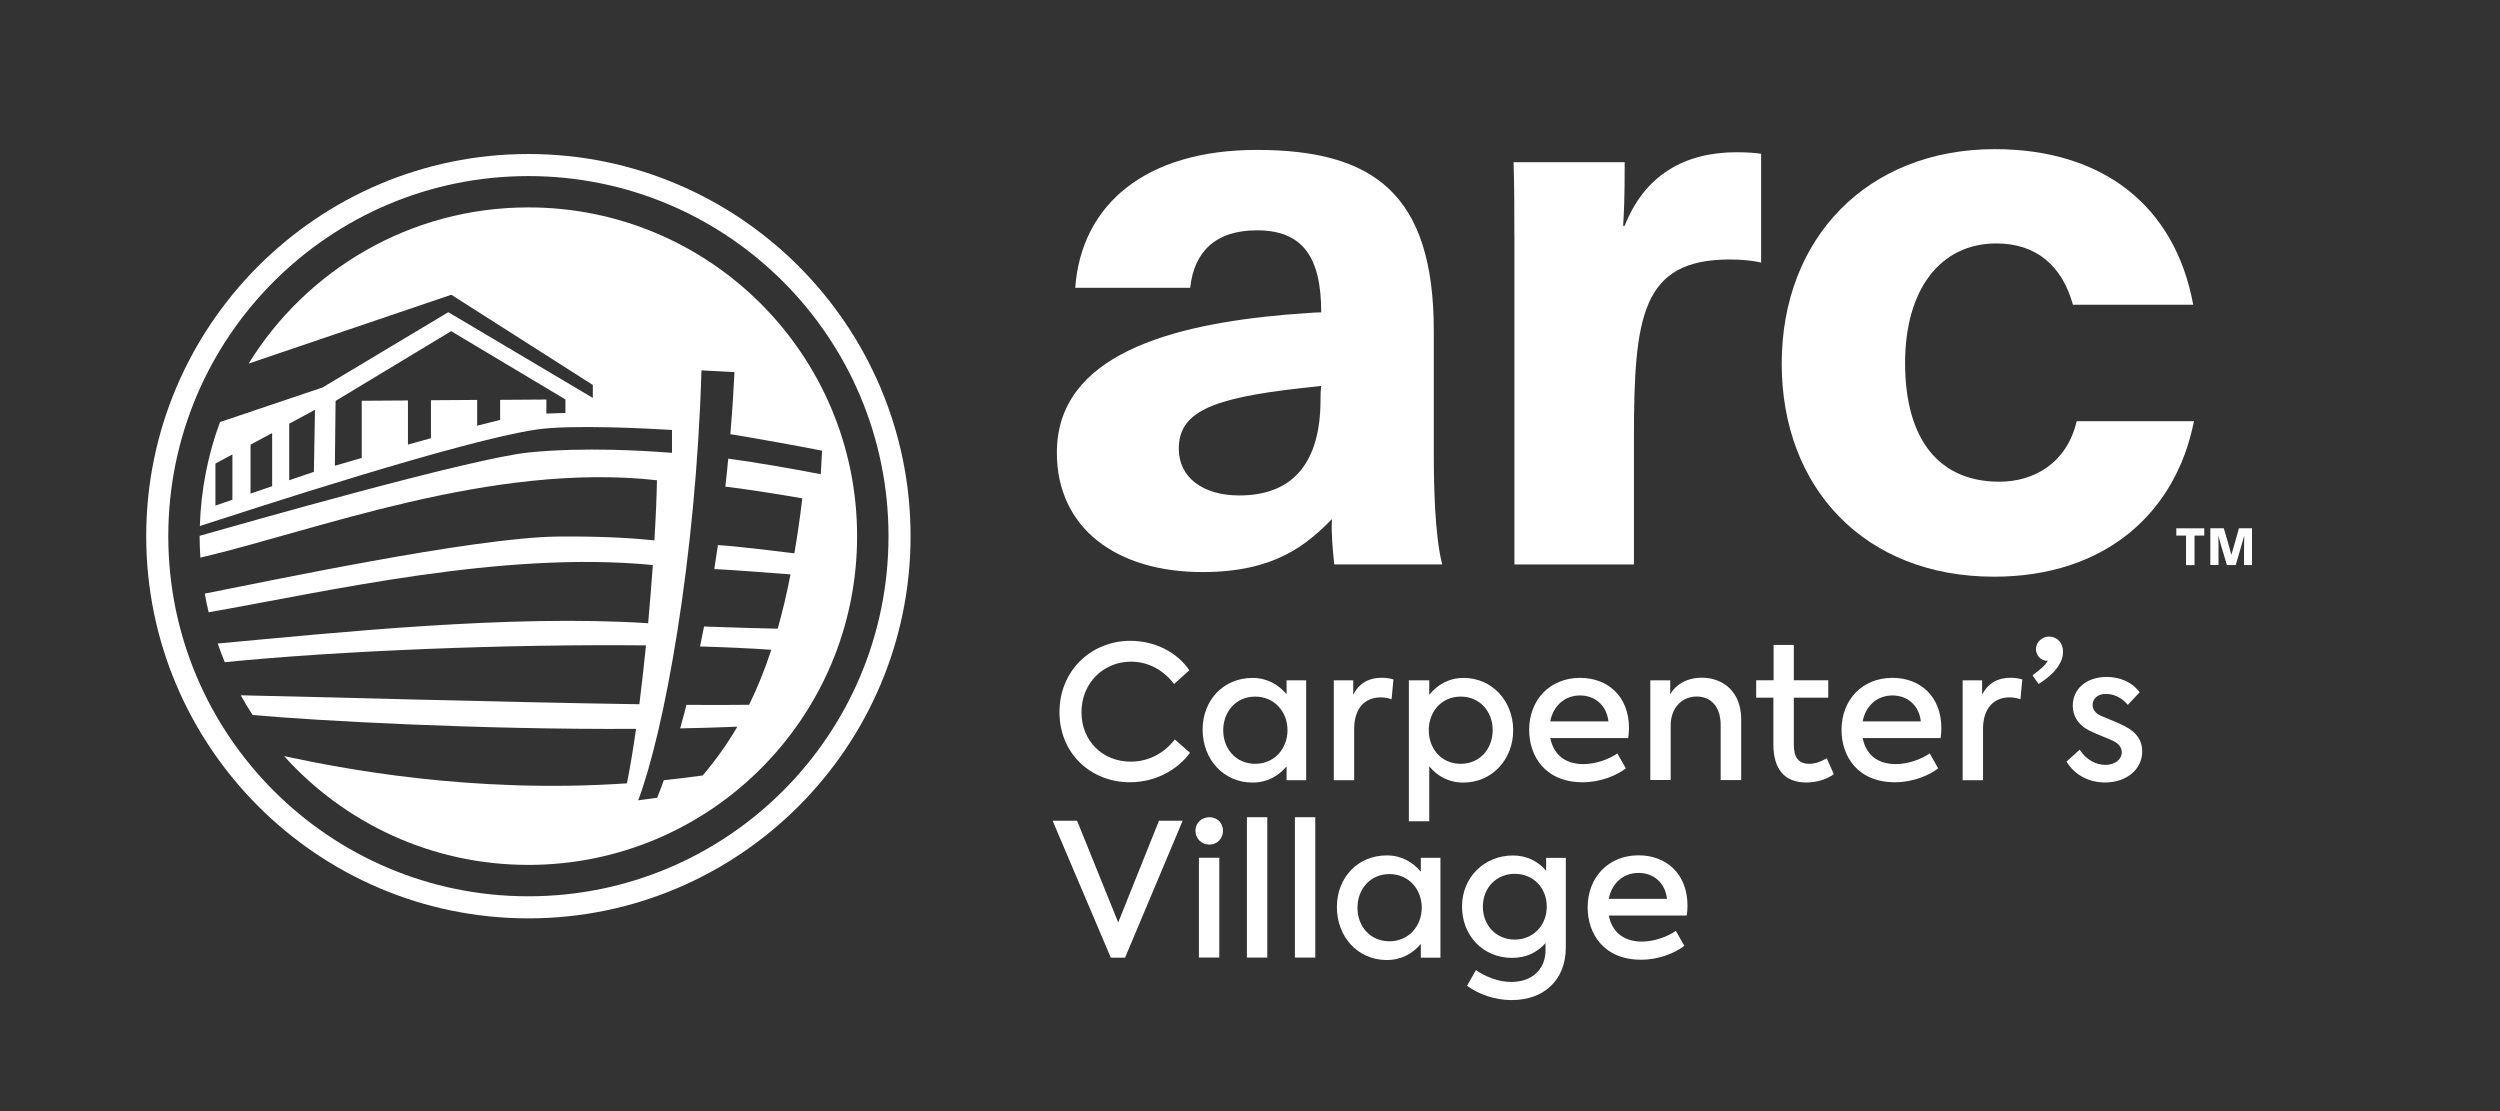 <?xml version="1.0" encoding="utf-8"?>
<!-- Generator: Adobe Illustrator 25.2.3, SVG Export Plug-In . SVG Version: 6.00 Build 0)  -->
<svg version="1.1" id="Layer_1" xmlns="http://www.w3.org/2000/svg" xmlns:xlink="http://www.w3.org/1999/xlink" x="0px" y="0px"
	 viewBox="0 0 324 144" style="enable-background:new 0 0 324 144;" xml:space="preserve">
<rect x="0" y="0" width="324" height="144" fill="#333333" stroke="none"/>
<style type="text/css">
	.st0{fill:#FFFFFF;}
</style>
<g>
	<path class="st0" d="M68.48,26.88c-15.32,0-28.75,8.09-36.26,20.24l26.27-8.92l18.34,11.69v1.68L58.1,40.46l-16.28,9.75L28.51,54.7
		c-1.56,4.22-2.46,8.75-2.61,13.47c6.51-2.1,34.05-11.12,43.69-12.51c4.4-0.64,14.15-0.14,17.5,0.06v2.97
		c-3.62-0.28-11.26-0.77-18.47-0.06c-7.43,0.73-36.68,9.1-42.75,10.81c0,0.02,0,0.03,0,0.05c0,0.93,0.04,1.86,0.1,2.78
		c14.87-3.48,37.75-12.41,59.17-10.03c-0.03,1.96-0.14,4.66-0.33,7.79c-2.53-0.26-6.75-0.56-12.61-0.49
		c-10.94,0.13-38.12,5.93-45.66,7.39c0.14,0.81,0.31,1.62,0.5,2.42c15.16-2.64,38.04-8.03,57.57-6.12
		c-0.17,2.39-0.38,4.94-0.61,7.54c-17.82-1.16-40.45,1.22-55.78,2.63c0.28,0.82,0.58,1.62,0.91,2.42
		c14.73-1.48,36.72-2.36,54.59-2.18c-0.26,2.57-0.55,5.14-0.86,7.63c-17.63-0.26-42.72-0.98-51.66-1.16c0.48,0.87,1,1.72,1.54,2.55
		c8.15,0.75,29.66,1.92,49.69,1.8c-0.36,2.56-0.76,4.96-1.18,7.06c-20.22,1.37-37.11-1.95-44.43-3.53
		c7.8,8.66,19.09,14.1,31.66,14.1c23.53,0,42.6-19.07,42.6-42.6C111.08,45.96,92.01,26.88,68.48,26.88z M30.12,64.77l-2.2,0.75
		v-5.44l2.2-1.19V64.77z M35.27,63.01l-2.8,0.96v-6.34l2.8-1.51V63.01z M40.68,61.15l-3.2,1.09v-7.33l3.34-1.8L40.68,61.15z
		 M73.29,53.53c0,0-0.98,0-2.48,0.07v-1.82l-5.99,0.04v2.6c-0.88,0.21-1.89,0.47-2.98,0.75v-3.34l-5.99,0.04v4.92
		c-1,0.28-2,0.56-2.98,0.83V51.9l-5.99,0.04v7.41c-2.1,0.61-3.48,1.01-3.48,1.01l0.09-8.4l14.98-9.04l14.81,8.85V53.53z
		 M93.98,63.33c0.01-0.09,0.02-0.17,0.03-0.26c1.98,0.21,7.21,1.02,9.97,1.52c-0.3,2.52-0.65,4.89-1.03,7.12
		c-2.38-0.28-7.61-0.95-9.91-1.06c0-0.01,0-0.03,0.01-0.05c-0.16,1.13-0.33,2.24-0.51,3.34c0.01-0.07,0.02-0.13,0.03-0.19
		c1.88,0.08,7.14,0.48,9.88,0.69c-0.49,2.53-1.05,4.87-1.66,7.04c-2.44-0.06-6.34-0.16-9.54-0.28c0.01-0.07,0.03-0.15,0.04-0.22
		c-0.21,1.06-0.42,2.1-0.63,3.11c0.02-0.11,0.05-0.21,0.07-0.31c3.34,0.1,6.45,0.24,9.23,0.43c-0.85,2.6-1.81,4.96-2.88,7.13
		c-2.11,0.03-4.88,0.03-8.11,0.01c0.03-0.11,0.06-0.22,0.08-0.33c-0.3,1.19-0.61,2.33-0.91,3.41c0-0.01,0.01-0.02,0.01-0.03
		c2.53-0.05,5.01-0.12,7.41-0.22c-1.34,2.29-2.83,4.37-4.49,6.32c-1.7,0.24-3.38,0.44-5.04,0.62c0.02-0.06,0.05-0.13,0.07-0.19
		c-0.32,0.89-0.63,1.72-0.93,2.46l-2.46,0.33c3.36-8.86,7.49-31.27,8.2-55.72l4.28,0.23c-0.14,2.87-0.33,5.67-0.56,8.4
		c0.01-0.12,0.02-0.24,0.03-0.36c2.81,0.45,9.83,1.71,11.88,2.14c-0.05,0.92-0.11,2.13-0.17,3.05c-3.04-0.61-9-1.64-11.99-2.02
		c0.01-0.1,0.02-0.21,0.03-0.31C94.28,60.55,94.13,61.95,93.98,63.33z"/>
	<path class="st0" d="M68.48,19.96c-27.31,0-49.53,22.22-49.53,49.53s22.22,49.53,49.53,49.53s49.53-22.22,49.53-49.53
		S95.79,19.96,68.48,19.96z M68.48,116.16c-25.78,0-46.67-20.9-46.67-46.67c0-25.78,20.9-46.67,46.67-46.67
		c25.78,0,46.67,20.9,46.67,46.67C115.15,95.27,94.25,116.16,68.48,116.16z"/>
</g>
<g>
	<g>
		<path class="st0" d="M172.92,73.15c-0.2-1.99-0.4-3.87-0.3-5.86c-3.28,3.28-7.35,6.85-16.78,6.85c-11.12,0-18.87-5.66-18.87-15.49
			c0-12.71,14.9-16.58,29.69-17.87c1.69-0.1,3.57-0.3,4.57-0.3c0-7.15-2.38-10.63-8.34-10.63c-5.36,0-8.14,2.78-8.64,7.45h-14.9
			c0.79-10.82,9.14-17.87,23.53-17.87c15.09,0,22.94,5.66,22.94,23.43v15.89c0,3.87,0.1,10.53,1.09,14.4H172.92z M171.24,50.01
			l-2.68,0.3c-11.52,1.29-15.79,3.08-15.79,7.84c0,3.77,3.18,6.06,7.84,6.06c7.15,0,10.53-4.47,10.53-12.41
			C171.14,51.21,171.14,50.71,171.24,50.01z"/>
		<path class="st0" d="M196.26,30.45c0-3.18,0-6.16-0.1-9.43h14.4c0,5.16-0.1,6.45-0.2,8.24h0.2c2.58-6.55,7.75-9.53,14.5-9.53
			c1.29,0,2.68,0.1,3.18,0.2v14.1c-1.29-0.3-2.68-0.4-4.07-0.4c-11.42,0-12.41,7.35-12.41,23.14v16.38h-15.49V30.45z"/>
		<path class="st0" d="M284.34,54.58c-2.38,12.02-11.62,20.16-25.92,20.16c-16.78,0-27.51-11.52-27.51-27.61
			c0-16.29,11.12-27.8,27.61-27.8c13.9,0,23.34,7.25,25.72,20.16h-15.59c-1.39-5.06-4.77-7.94-9.93-7.94
			c-7.25,0-11.82,5.96-11.82,15.49c0,10.13,4.57,15.39,12.21,15.39c4.47,0,8.74-2.38,10.03-7.84H284.34z"/>
	</g>
</g>
<g>
	<path class="st0" d="M137.31,92.29c0-5.47,4.2-9.24,9.19-9.24c3.29,0,6.14,1.58,7.63,3.82l-1.97,1.78c-1.3-1.73-3.26-2.9-5.59-2.9
		c-3.55,0-6.41,2.76-6.41,6.55c0,3.77,2.78,6.41,6.38,6.41c2.35,0,4.37-1.13,5.71-2.88l1.97,1.73c-1.58,2.18-4.42,3.82-7.8,3.82
		C141.42,101.37,137.31,97.72,137.31,92.29z"/>
	<path class="st0" d="M169.28,88.17v12.94h-2.54v-1.78c-1.06,1.25-2.52,2.09-4.42,2.09c-3.74,0-6.46-3-6.46-6.86s2.74-6.7,6.46-6.7
		c1.9,0,3.36,0.86,4.42,2.11v-1.8H169.28z M166.86,94.62c0-2.35-1.68-4.34-4.18-4.34c-2.54,0-4.15,1.99-4.15,4.37
		c0,2.38,1.63,4.34,4.15,4.34C165.18,98.99,166.86,97,166.86,94.62z"/>
	<path class="st0" d="M172.86,88.17h2.52v1.85c0.79-1.49,2.02-2.18,3.67-2.18c0.46,0,0.98,0.05,1.54,0.21l-0.24,2.57
		c-0.48-0.17-0.96-0.24-1.42-0.24c-1.87,0-3.43,1.22-3.43,4.11v6.62h-2.64V88.17z"/>
	<path class="st0" d="M196.11,94.65c0,3.74-2.71,6.77-6.46,6.77c-1.92,0-3.38-0.84-4.42-2.11v7.13h-2.64V88.17h2.64v1.87
		c1.06-1.29,2.54-2.18,4.44-2.18C193.4,87.85,196.11,90.88,196.11,94.65z M193.45,94.62c0-2.38-1.63-4.34-4.15-4.34
		c-2.52,0-4.13,1.99-4.13,4.34c0,2.4,1.61,4.37,4.13,4.37C191.82,98.99,193.45,97.02,193.45,94.62z"/>
	<path class="st0" d="M211.02,95.65h-10.1c0.36,1.85,1.63,3.38,4.3,3.38c1.49,0,3.24-0.58,4.39-1.39l1.1,1.94
		c-1.18,0.91-3.26,1.8-5.59,1.8c-4.87,0-6.94-3.38-6.94-6.79c0-3.84,2.64-6.74,6.6-6.74c3.62,0,6.34,2.42,6.34,6.53
		C211.11,94.91,211.06,95.29,211.02,95.65z M200.91,93.49h7.54c-0.22-2.06-1.73-3.36-3.67-3.36
		C202.76,90.13,201.3,91.5,200.91,93.49z"/>
	<path class="st0" d="M213.87,88.17h2.59v1.82c0.74-1.32,2.23-2.16,4.11-2.16c2.64,0,5.09,1.73,5.09,5.4v7.87h-2.66v-7.13
		c0-2.42-1.3-3.7-3.1-3.7c-1.99,0-3.38,1.54-3.38,3.74v7.08h-2.64V88.17z"/>
	<path class="st0" d="M237.66,100.33c-0.96,0.72-2.3,1.08-3.58,1.08c-2.86,0-4.25-1.8-4.25-4.94v-6.05h-2.23v-2.26h2.26v-4.58h2.62
		v4.58h4.46v2.26h-4.46v6.1c0,1.56,0.55,2.47,1.99,2.47c0.84,0,1.58-0.31,2.28-0.72L237.66,100.33z"/>
	<path class="st0" d="M251.5,95.65H241.4c0.36,1.85,1.63,3.38,4.3,3.38c1.49,0,3.24-0.58,4.39-1.39l1.1,1.94
		c-1.18,0.91-3.26,1.8-5.59,1.8c-4.87,0-6.94-3.38-6.94-6.79c0-3.84,2.64-6.74,6.6-6.74c3.62,0,6.34,2.42,6.34,6.53
		C251.6,94.91,251.55,95.29,251.5,95.65z M241.4,93.49h7.54c-0.22-2.06-1.73-3.36-3.67-3.36C243.25,90.13,241.78,91.5,241.4,93.49z"
		/>
	<path class="st0" d="M254.36,88.17h2.52v1.85c0.79-1.49,2.02-2.18,3.67-2.18c0.46,0,0.98,0.05,1.54,0.21l-0.24,2.57
		c-0.48-0.17-0.96-0.24-1.42-0.24c-1.87,0-3.43,1.22-3.43,4.11v6.62h-2.64V88.17z"/>
	<path class="st0" d="M267.37,84.45c0,1.44-1.08,2.88-3.17,4.2l-0.79-1.13c0.86-0.65,1.63-1.22,1.99-1.9
		c-0.05,0.02-0.07,0.02-0.1,0.02c-0.77,0-1.44-0.67-1.44-1.51c0-0.89,0.77-1.63,1.7-1.63C266.6,82.5,267.37,83.32,267.37,84.45z"/>
	<path class="st0" d="M267.82,98.7l1.71-1.54c0.84,1.32,2.14,1.97,3.31,1.97c1.3,0,2.14-0.74,2.14-1.61c0-0.7-0.43-1.15-1.1-1.49
		c-0.77-0.38-2.4-0.96-3.19-1.39c-1.42-0.74-2.06-1.92-2.06-3.19c0-2.11,1.7-3.72,4.42-3.72c1.61,0,3.24,0.62,4.25,1.99l-1.54,1.63
		c-0.82-1.01-1.9-1.42-2.83-1.42c-1.13,0-1.73,0.67-1.73,1.42c0,0.5,0.26,1.06,1.08,1.42c0.86,0.38,2.14,0.84,3.14,1.37
		c1.39,0.72,2.21,1.73,2.21,3.26c0,2.21-1.92,4.01-4.82,4.01C270.89,101.41,268.95,100.57,267.82,98.7z"/>
	<path class="st0" d="M153.27,106.37l-7.46,17.74h-1.85l-7.54-17.74h3.17l5.33,13.18l5.28-13.18H153.27z"/>
	<path class="st0" d="M154.93,107.66c0-1.01,0.79-1.75,1.82-1.75c0.98,0,1.75,0.74,1.75,1.75c0,1.03-0.77,1.8-1.75,1.8
		C155.72,109.46,154.93,108.69,154.93,107.66z M155.38,124.1v-12.94h2.64v12.94H155.38z"/>
	<path class="st0" d="M161.6,124.1v-18.19h2.64v18.19H161.6z"/>
	<path class="st0" d="M167.82,124.1v-18.19h2.64v18.19H167.82z"/>
	<path class="st0" d="M186.68,111.17v12.94h-2.54v-1.78c-1.06,1.25-2.52,2.09-4.42,2.09c-3.74,0-6.46-3-6.46-6.86s2.74-6.7,6.46-6.7
		c1.9,0,3.36,0.86,4.42,2.11v-1.8H186.68z M184.26,117.62c0-2.35-1.68-4.34-4.18-4.34c-2.54,0-4.15,1.99-4.15,4.37
		c0,2.38,1.63,4.34,4.15,4.34C182.58,121.99,184.26,120,184.26,117.62z"/>
	<path class="st0" d="M202.93,111.17v11.62c0,4.22-2.83,6.82-7.01,6.82c-2.26,0-4.3-0.77-5.79-1.85l1.15-2.04
		c1.15,0.82,2.86,1.54,4.58,1.54c2.81,0,4.44-1.75,4.44-4.1v-0.94c-1.03,1.18-2.47,1.92-4.34,1.92c-3.74,0-6.48-2.86-6.48-6.65
		c0-3.84,2.93-6.62,6.6-6.62c1.85,0,3.26,0.79,4.3,1.97v-1.66H202.93z M200.46,117.5c0-2.45-1.75-4.25-4.15-4.25
		c-2.38,0-4.13,1.8-4.13,4.25s1.75,4.27,4.13,4.27C198.7,121.77,200.46,119.93,200.46,117.5z"/>
	<path class="st0" d="M218.6,118.65h-10.1c0.36,1.85,1.63,3.38,4.3,3.38c1.49,0,3.24-0.58,4.39-1.39l1.1,1.94
		c-1.18,0.91-3.26,1.8-5.59,1.8c-4.87,0-6.94-3.38-6.94-6.79c0-3.84,2.64-6.74,6.6-6.74c3.62,0,6.34,2.42,6.34,6.53
		C218.7,117.91,218.65,118.29,218.6,118.65z M208.5,116.49h7.54c-0.22-2.06-1.73-3.36-3.67-3.36
		C210.34,113.13,208.88,114.5,208.5,116.49z"/>
</g>
<g>
	<path class="st0" d="M283.31,73.24v-3.83h-1.26v-0.94h3.62v0.94h-1.26v3.83H283.31z"/>
	<path class="st0" d="M286.44,68.46h1.76l0.59,2c0.13,0.44,0.26,0.93,0.39,1.43h0.01c0.1-0.35,0.23-0.78,0.43-1.48l0.55-1.95h1.69
		v4.77h-1.03v-2.23c0-0.57,0.01-1.08,0.03-1.58h-0.01c-0.08,0.32-0.22,0.81-0.37,1.32l-0.73,2.49h-1.14l-0.73-2.44
		c-0.2-0.68-0.33-1.2-0.37-1.38h-0.01c0.02,0.5,0.02,0.89,0.02,1.54v2.27h-1.06V68.46z"/>
</g>
</svg>
